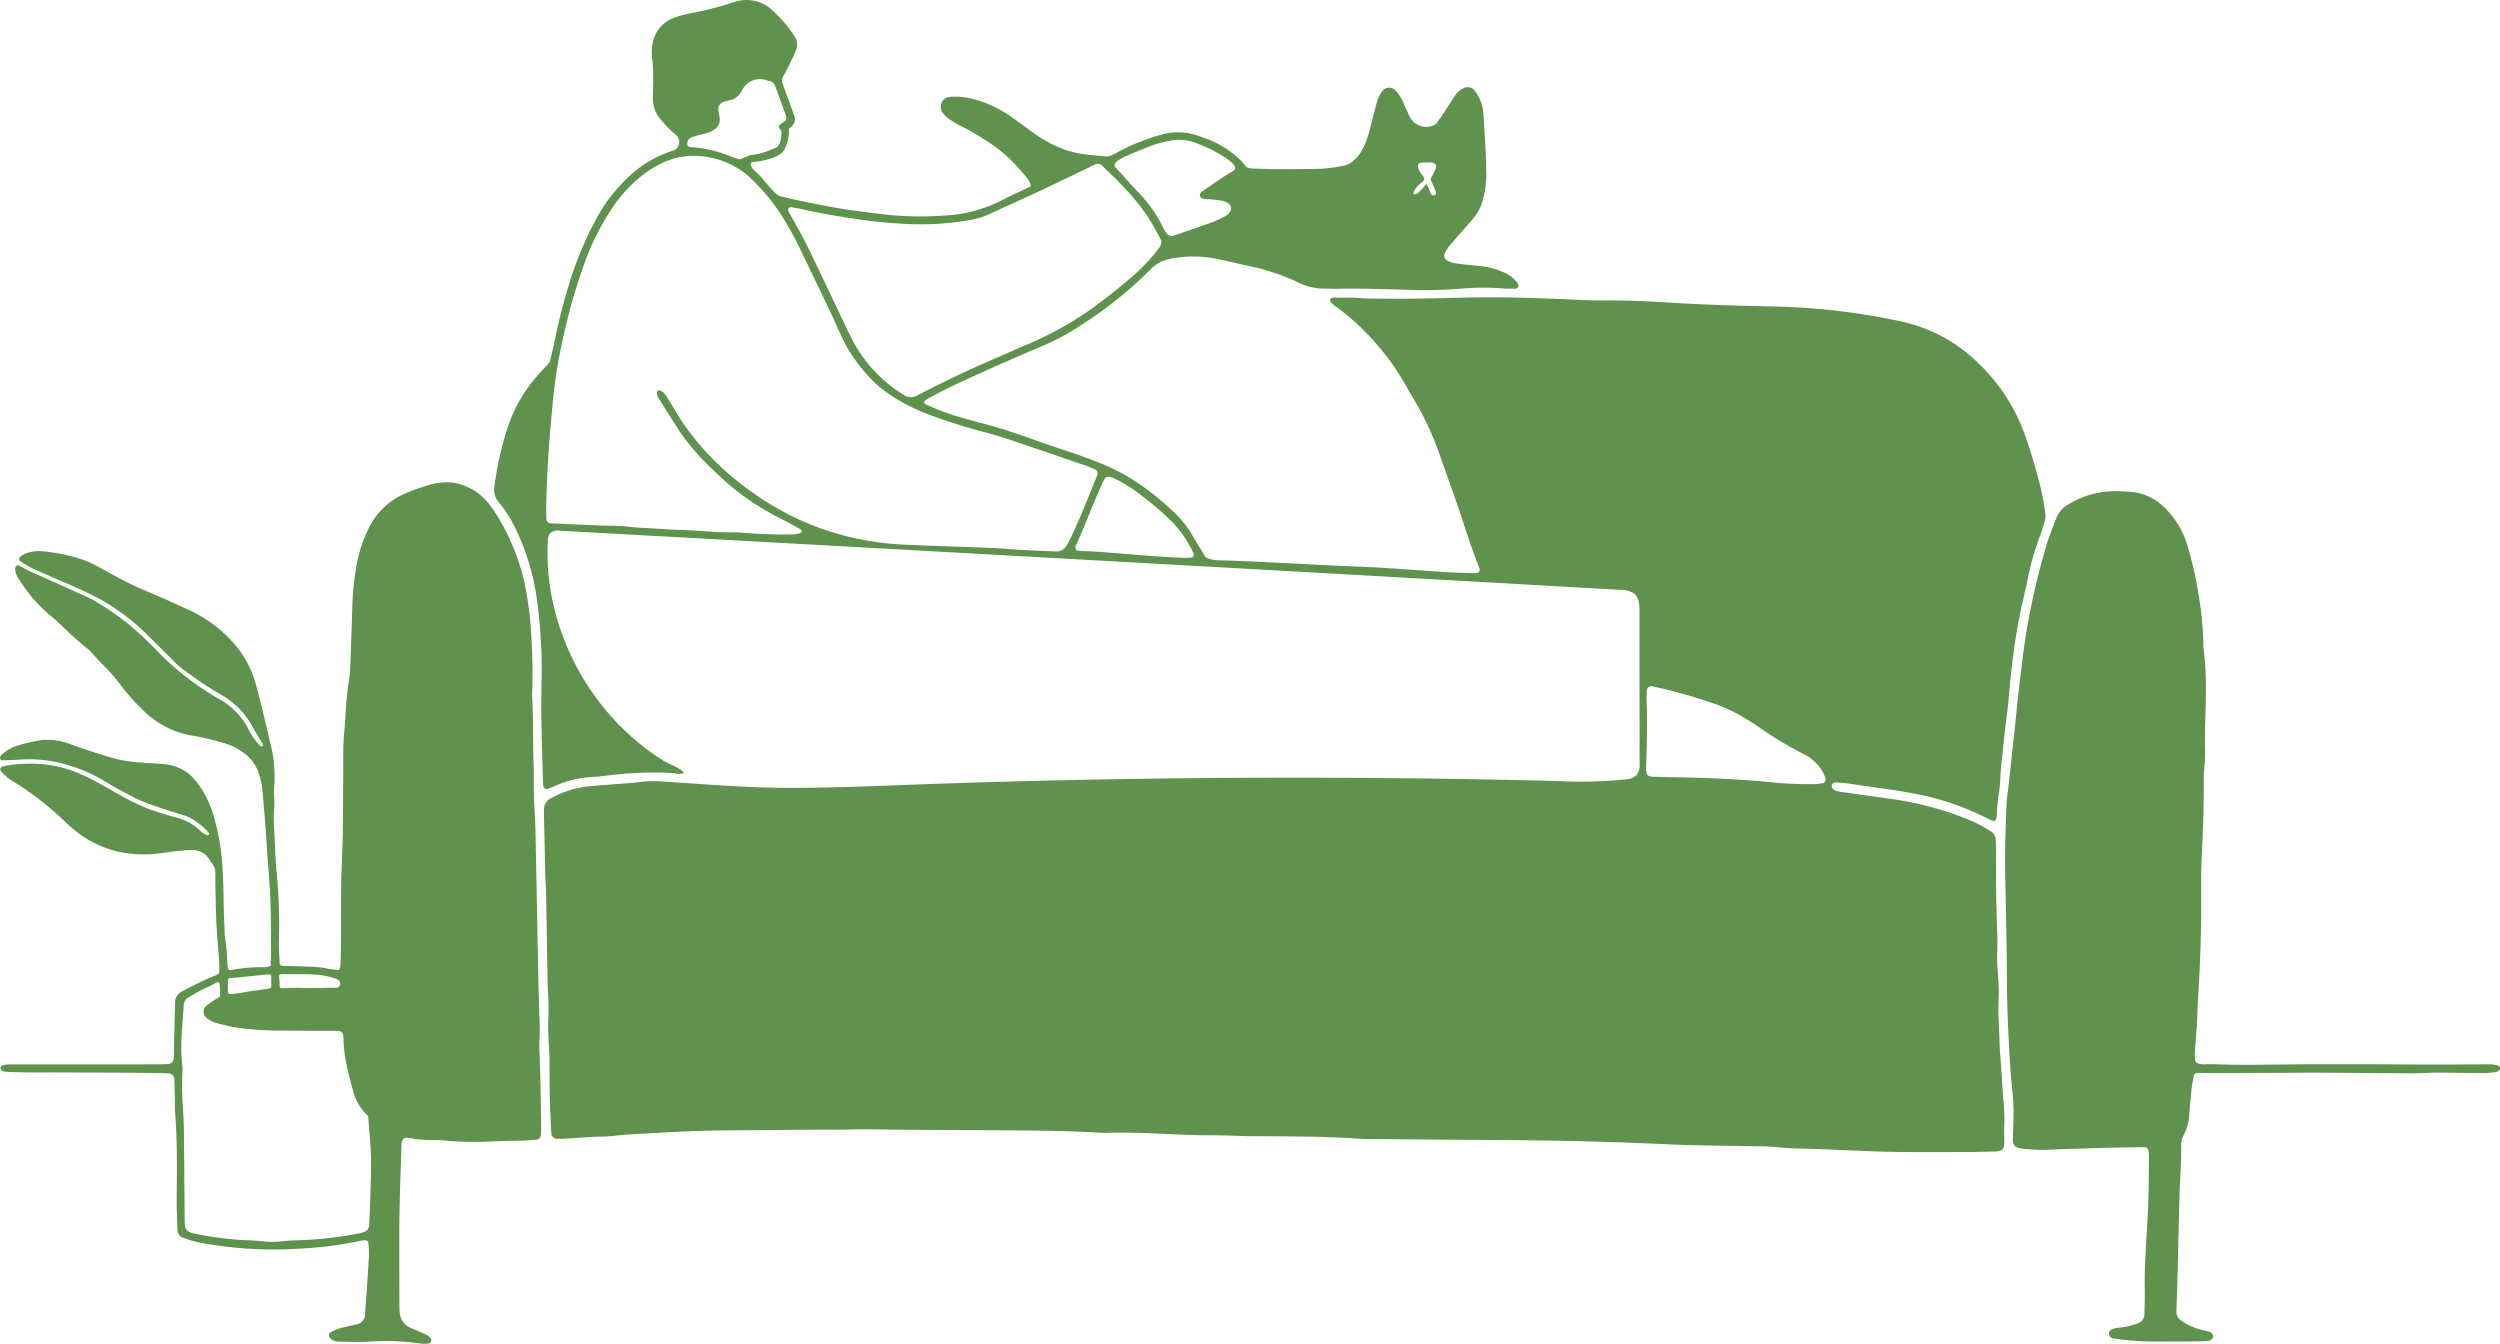 <svg xmlns="http://www.w3.org/2000/svg" xmlns:xlink="http://www.w3.org/1999/xlink" width="544.77" height="292.831" viewBox="0 0 544.77 292.831"><defs><clipPath id="a"><path d="M0,84.232H544.77V-208.6H0Z" transform="translate(0 208.599)" fill="#5E924D"/></clipPath></defs><g transform="translate(0 208.599)"><g transform="translate(0 -208.599)" clip-path="url(#a)"><g transform="translate(0 105.069)"><path d="M2,5.385C1.131,4.939.305,4.417-.53,3.913a.636.636,0,0,1-.139-.105.7.7,0,0,1,.091-.861,7.747,7.747,0,0,1,.99-.656,5.092,5.092,0,0,1,1.237-.4,8.708,8.708,0,0,1,2.917-.15A40.031,40.031,0,0,1,13.53,3.7a19.85,19.85,0,0,1,2.461,1.161c1.509.793,3,1.614,4.495,2.437a74.392,74.392,0,0,0,7.075,3.356c3.032,1.28,6.032,2.642,9.019,4.027a29.38,29.38,0,0,1,8.3,5.9,22.709,22.709,0,0,1,6.029,10.5c1.058,3.953,1.992,7.931,2.911,11.914a29.789,29.789,0,0,1,1,9.787c-.138,1.346.029,2.721.011,4.082-.013.914-.129,1.822-.146,2.736-.022,1.116.086,2.233.135,3.348.051,1.154.1,2.306.157,3.459.079,1.581.173,3.161.3,4.738a116.479,116.479,0,0,1,.564,14.98c-.069,1.583.044,3.177.122,4.764.036.757-.178,1.211,1.372,1.213,1.7,0,3.406.076,5.107.136a30.853,30.853,0,0,1,3.239.261,18.338,18.338,0,0,0,3.036.466c.321-.01.49-.709.5-.969.07-1.474.115-2.951.124-4.428.027-4.544-.008-9.088.06-13.631.055-3.515.279-7.027.341-10.544.079-4.43.059-8.864.1-13.3.028-2.841-.079-5.7.182-8.52.378-4.07.423-8.172,1.148-12.209a15.257,15.257,0,0,0,.184-2.026c.091-2.158.167-4.314.239-6.472.087-2.608.174-5.217.244-7.825a62.541,62.541,0,0,1,.827-7.794,30.175,30.175,0,0,1,2.666-8.416,15.751,15.751,0,0,1,7.016-7.244,36.308,36.308,0,0,1,5.379-2.057,13.474,13.474,0,0,1,6.318-.741,12.618,12.618,0,0,1,7.654,4.739,35.031,35.031,0,0,1,2.438,3.692,48.893,48.893,0,0,1,5.114,12.949,73.413,73.413,0,0,1,1.513,11.107,128.055,128.055,0,0,1,.239,13.593c0,.114-.006.227,0,.341.288,4.873.147,9.754.306,14.629.044,1.362.081,2.726.062,4.088-.051,3.639.285,7.263.362,10.895.209,9.765.369,19.531.57,29.3q.137,6.641.361,13.28c.056,1.7-.149,3.385-.072,5.094.233,5.107.278,10.221.38,15.334.021,1.021-.017,2.044-.052,3.064a1.086,1.086,0,0,1-1.1,1.054c-.905.076-1.812.149-2.721.178-2.27.074-4.544.063-6.81.2a70.558,70.558,0,0,1-10.893-.258A10.937,10.937,0,0,0,90.044,130a28.54,28.54,0,0,1-6.105-.47c-.772-.145-1.27.3-1.36,1.116-.013.112-.038.225-.041.338-.121,3.745-.257,7.492-.352,11.239-.072,2.84-.122,5.681-.128,8.521-.011,5.228.017,10.454.032,15.682,0,.34.013.682.044,1.021a3.955,3.955,0,0,0,2.356,3.486c1.136.519,2.312.955,3.441,1.488a3.41,3.41,0,0,1,1.008.852.742.742,0,0,1,.024.625c-.067.18-.264.418-.427.438a6,6,0,0,1-1.675.049,52.758,52.758,0,0,0-11.555-.431c-2.151.121-4.314.032-6.472-.014a2.688,2.688,0,0,1-1.861-.726c-.274-.261-.323-1.03-.01-1.2a9.624,9.624,0,0,1,1.817-.88c1.308-.379,2.65-.636,3.973-.963a2.2,2.2,0,0,0,1.835-2.159c.314-4.307.616-8.614.875-12.925a20.2,20.2,0,0,0-.163-2.708.687.687,0,0,0-.747-.524,6.319,6.319,0,0,0-.675.066,80.7,80.7,0,0,1-12.822,1.714,86.891,86.891,0,0,1-22.74-1.317,24.452,24.452,0,0,1-3.261-.966,1.869,1.869,0,0,1-1.343-1.788c-.066-2.271-.178-4.544-.16-6.815.053-6.363.149-12.727-.366-19.079-.065-.79-.008-1.591-.027-2.385-.032-1.477-.063-2.955-.124-4.43a1.284,1.284,0,0,0-1.223-1.355c-.681-.041-1.363-.07-2.045-.079q-4.085-.046-8.172-.076-6.816-.038-13.634-.059c-2.273-.008-4.547.015-6.82-.006-1.591-.014-3.181-.065-4.77-.131a2.314,2.314,0,0,1-.955-.284.654.654,0,0,1-.263-.528.685.685,0,0,1,.331-.511,4.021,4.021,0,0,1,1.308-.284c7.5-.013,15,0,22.5,0q5.285,0,10.569-.027c.569,0,1.137-.022,1.7-.055a1.264,1.264,0,0,0,1.345-1.227c.021-.34.024-.681.032-1.022q.114-4.942.226-9.883c.007-.341.048-.682.034-1.022a2.748,2.748,0,0,1,1.628-2.747c2.32-1.2,4.631-2.392,7.065-3.376,1.234-.5.9-.7.936-1.306a12.746,12.746,0,0,0-.013-1.7c-.2-2.833-.476-5.662-.615-8.5-.143-2.949-.161-5.906-.226-8.861-.013-.567.022-1.136.02-1.7a4.1,4.1,0,0,0-.372-1.8,9.565,9.565,0,0,0-.814-1.183,8.127,8.127,0,0,0-.766-1.075,3.963,3.963,0,0,0-2.059-1.115,6.813,6.813,0,0,0-1.857-.109c-2.037.129-4.07.4-6.092.689a26.035,26.035,0,0,1-9.818-.487A23.145,23.145,0,0,1,11.46,62.61,25.965,25.965,0,0,1,9.4,60.819a65.486,65.486,0,0,0-11.257-8.8,10.981,10.981,0,0,1-2.883-2.367A.664.664,0,0,1-4.374,48.6,25.977,25.977,0,0,1,.7,48.023a26.533,26.533,0,0,1,11.621,2.134,46.884,46.884,0,0,1,5.169,2.591c2,1.074,3.929,2.28,5.955,3.3a38.13,38.13,0,0,0,6.615,2.7c.983.281,1.951.615,2.941.866a12.577,12.577,0,0,1,4.978,2.346c.33.272.6.6.924.884a6.513,6.513,0,0,0,1.134.7c.277.159.695-.056.552-.4a1.917,1.917,0,0,0-.441-.5c-.166-.167-.334-.334-.505-.5-.34-.324-.689-.639-1.053-.936A11.536,11.536,0,0,0,36.23,59.7a9.29,9.29,0,0,0-1.209-.472c-2.274-.709-4.55-1.419-6.8-2.207a29.564,29.564,0,0,1-4.075-1.707c-2-1.061-4.019-2.071-5.946-3.288A34.086,34.086,0,0,0,6.507,47.509,27.06,27.06,0,0,0-.2,47.1c-1.422.079-2.83.157-4.255.17a.532.532,0,0,1-.248-.037.6.6,0,0,1-.248-.508.934.934,0,0,1,.278-.588A8.866,8.866,0,0,1-.856,43.977a43.077,43.077,0,0,1,4.982-1.116,13.173,13.173,0,0,1,5.7.7c.977.3,1.916.717,2.889,1.029,2.7.865,5.388,1.815,8.136,2.507a37.256,37.256,0,0,0,5.4.688c1.468.147,2.951.161,4.418.324a9.658,9.658,0,0,1,6.135,2.653A18.875,18.875,0,0,1,39.452,54.3a21.72,21.72,0,0,1,1.814,4.027A47.463,47.463,0,0,1,43.4,68.987c.473,4.87.268,9.761.574,14.635.042.678-.025,1.37.08,2.037a48.431,48.431,0,0,1,.533,5.767,4.373,4.373,0,0,0,.077.855c.055.255.018.876.8.667.1-.028.213-.02.317-.041a35.047,35.047,0,0,1,6.758-.557c.045,0,.091,0,.136,0,1.744-.139,1.3-.423,1.366-1.186.038-.453.08-.908.076-1.362-.032-3.977,0-7.957-.139-11.931-.114-3.29-.438-6.574-.663-9.862-.132-1.926-.23-3.855-.38-5.779-.239-3.057-.479-6.116-.783-9.168a16,16,0,0,0-.618-2.646A9,9,0,0,0,48,45.542a12.228,12.228,0,0,0-3.952-1.961,65.217,65.217,0,0,0-6.612-1.613,19.627,19.627,0,0,1-10.611-5.037,47.655,47.655,0,0,1-5.278-5.788,45.167,45.167,0,0,0-4.488-5.12c-.538-.532-1.042-1.1-1.55-1.658-.326-.359-.627-.744-.985-1.074s-.792-.626-1.179-.943c-.824-.678-1.62-1.39-2.4-2.116-1.568-1.45-3.091-2.951-4.722-4.332l-.368-.309A32.282,32.282,0,0,1-.95,7.571a3.143,3.143,0,0,1-.67-2.235c.053-.3.354-.64.681-.533a9.36,9.36,0,0,1,1.294.672c.446.232.9.459,1.353.67.57.261,1.143.512,1.715.765.606.267,1.207.545,1.814.81q.366.16.73.324l1.582.709q1.581.712,3.16,1.429,1.849.838,3.692,1.683A17.118,17.118,0,0,1,16.483,13a68.875,68.875,0,0,1,6.4,4.446,85.962,85.962,0,0,1,6.911,6.5,60.254,60.254,0,0,0,4.856,4.4,64.891,64.891,0,0,0,5.3,3.838c.884.583,1.788,1.138,2.715,1.654a15.767,15.767,0,0,1,6.39,6.391,13.928,13.928,0,0,0,2.705,3.893c.212.191.425.182.553-.01a.329.329,0,0,0,.028-.306,7.372,7.372,0,0,0-.552-.934l-.627-1.051c-.413-.692-.823-1.384-1.217-2.086a17.152,17.152,0,0,0-6.615-6.683c-.2-.111-.387-.236-.581-.355a60.763,60.763,0,0,1-5.476-3.554c-.823-.64-1.721-1.214-2.559-1.847a20.514,20.514,0,0,1-2.318-2.155c-.142-.147-.284-.292-.428-.435q-2.453-2.443-4.925-4.867l-.717-.7a46.606,46.606,0,0,0-13.134-8.8C11.12,9.368,9.024,8.478,6.934,7.575c-.941-.427-1.9-.825-2.84-1.241l-1.342-.59C2.5,5.632,2.247,5.512,2,5.385M75.26,124.739a10.36,10.36,0,0,1-3.119-4.884c-1.085-3.936-2.2-7.872-2.246-12.005a6.476,6.476,0,0,0-.069-.675,1.047,1.047,0,0,0-.861-.908c-.337-.025-.677-.046-1.016-.049-3.518-.018-7.036.01-10.554-.06a70.4,70.4,0,0,1-10.86-.657c-1.561-.275-3.109-.643-4.635-1.073a5.89,5.89,0,0,1-1.774-.967A1.7,1.7,0,0,1,40,100.79c.693-.577,1.464-1.063,2.207-1.582,1.112-.521.772-.716.809-1.162s-.074-.879-.076-1.328c0-.3.08-1-.328-1.073-.352-.06-.67.211-.953.373-.632.366-1.32.615-1.975.934-1.273.618-2.49,1.343-3.7,2.072a2.013,2.013,0,0,0-.911,1.734c-.258,4.412-.848,8.816-.275,13.246a4.822,4.822,0,0,1,.022,1.016,57.455,57.455,0,0,0,.107,8.152c.1,1.7.184,3.4.2,5.1.067,6.129.1,12.258.154,18.387.006.681.014,1.363.066,2.04a1.728,1.728,0,0,0,1.247,1.466,4.824,4.824,0,0,0,.984.262,69.6,69.6,0,0,0,11.47,1.435c1.019.007,2.041.1,3.056.2a20.647,20.647,0,0,0,4.756-.014,18.95,18.95,0,0,1,2.375-.166A82.86,82.86,0,0,0,73.088,150.4a9.36,9.36,0,0,0,.991-.244,1.68,1.68,0,0,0,1.421-1.666c.1-1.814.184-3.627.229-5.443.08-3.177.227-6.356.153-9.53-.065-2.83-.389-5.654-.622-8.781M68.569,96.8a.64.64,0,0,0,.261-.119,1.116,1.116,0,0,0,.317-1.046c-.209-.629-1.028-.809-1.583-.976a16.038,16.038,0,0,0-2.619-.578c-2.569-.317-5.151-.143-7.748-.226-1.675-.053-1.294.093-1.233,1.68.051,1.259-.139,1.487,1.131,1.388,2.024-.157,4.06.008,6.09-.017q1.541-.019,3.081-.053c.514-.011,1.026-.024,1.54-.038a3.855,3.855,0,0,0,.762-.015m-15.424.3c1.05-.154,1.05-.154,1-1.181-.011-.223-.02-.449-.014-.674.031-1.256.258-1.445-1.283-1.272-.7.079-6.387.682-7.04.7-1.233.035-1.119.3-1.1,1.5,0,.338-.006.677,0,1.014.021,1.047.021,1.047,1.095.978,1.282-.081,2.594-.4,3.872-.58,1.16-.159,2.319-.314,3.477-.486" transform="translate(4.952 13.337)" fill="#5E924D"/></g><g transform="translate(436.926 107.049)"><path d="M11.852,36.569a2.97,2.97,0,0,0-.2.83,30.772,30.772,0,0,0-.5,3.634c-.088,1.247-.263,2.488-.333,3.734a11.229,11.229,0,0,1-1.37,5.2,3.733,3.733,0,0,0-.424,1.97c0,1.137.008,2.276-.036,3.411-.107,2.722-.291,5.441-.354,8.163-.147,6.25-.229,8.826-.362,15.075-.069,3.181-.188,6.361-.293,9.542A2.25,2.25,0,0,0,9.02,90.153a13.809,13.809,0,0,0,4.644,2.066c.549.138,1.1.281,1.64.441a1.029,1.029,0,0,1,.665,1.058,1.21,1.21,0,0,1-.95.838,9.948,9.948,0,0,1-1.018.1c-3.323.058-6.646.088-9.97.044A57.367,57.367,0,0,1-5.8,94.036a1.1,1.1,0,0,1-.924-1.117c.065-.948,1.353-1.095,2.069-1.213A14.683,14.683,0,0,0-.266,90.674a2.048,2.048,0,0,0,1.272-1.856c.039-1.817.122-3.636.077-5.452-.07-2.844.07-5.676.219-8.515.268-5.106.431-6.545.585-11.656.09-2.952.084-5.907.1-8.861a4.334,4.334,0,0,0-.166-1.341.792.792,0,0,0-.73-.619c-2.611.031-5.222.046-7.833.114-3.862.1-7.724.241-11.586.361a36.456,36.456,0,0,1-7.668-.229,3.087,3.087,0,0,1-.97-.3,1.644,1.644,0,0,1-.7-1.6c.048-2.1.181-4.2.163-6.3s-.239-4.182-.452-6.264c-.336-3.286-.47-6.574-.639-9.863q-.219-4.254-.307-8.513c-.072-3.634-.055-7.269-.112-10.9q-.122-7.5-.3-14.994c-.119-5.339.045-10.672.264-16,.065-1.585.326-3.163.5-4.743q.644-5.93,1.29-11.858c.314-2.937.569-5.882.925-8.813.55-4.508,1.018-9.024,1.814-13.5A157.052,157.052,0,0,1-20.2-79.248c.56-1.843,1.328-3.625,2-5.433A5.769,5.769,0,0,1-15.549-87.7a19.125,19.125,0,0,1,9.005-2.833,31.983,31.983,0,0,1,5.107.156A11.571,11.571,0,0,1,5.2-87.185a18.849,18.849,0,0,1,5.138,8.315,77.755,77.755,0,0,1,2.138,8.941,74.858,74.858,0,0,1,1.387,12.867,5,5,0,0,0,.01.681c.876,6.115.437,12.252.336,18.384-.014.908.007,1.818-.015,2.725a37.238,37.238,0,0,1-.2,5.786,7.578,7.578,0,0,0-.051,1.362c.031,5.8-.17,11.584-.455,17.372-.154,3.174-.115,6.359-.112,9.54,0,6.936-.2,13.865-.665,20.786-.129,1.929-.139,3.863-.247,5.793-.091,1.614-.239,3.223-.345,4.836A16.836,16.836,0,0,0,12,32.7c.036.424.065,1.158.518,1.362a4.279,4.279,0,0,0,1.906.236c1.885-.06,3.782.074,5.667.1,1.92.022,3.841.02,5.76.006s3.842-.038,5.763-.06,3.816-.039,5.725-.039q6.492,0,12.985,0c4.543,0,9.087.059,13.631.06,4.2,0,8.41-.051,12.615-.048a5.979,5.979,0,0,1,1.648.312c.14.042.279.361.278.55a.747.747,0,0,1-.292.556,2.529,2.529,0,0,1-.959.323,20.729,20.729,0,0,1-2.377.161c-3.407-.018-6.813-.07-10.22-.1-.569-.006-1.136.032-1.7.051-1.136.034-2.273.1-3.407.1-6.933-.036-13.865-.1-20.8-.133-2.954-.013-5.907.034-8.862.045-5.45,0-10.912.083-16.358.014a3.893,3.893,0,0,0-1.238.045.7.7,0,0,0-.428.344" transform="translate(29.351 90.563)" fill="#5E924D"/></g><g transform="translate(107.683 -0.001)"><path d="M97.235,32.218c-.316-2.019-.611-4.051-1.116-6.028-.925-3.626-1.963-7.221-3.2-10.766A40.364,40.364,0,0,0,82.5-.753,34.2,34.2,0,0,0,65.919-9.709,145.43,145.43,0,0,0,44.767-12.7c-5.427-.359-10.86-.357-16.287-.543l-.1,0c-4.317-.15-8.635-.312-12.943-.6-3.517-.237-7.032-.376-10.554-.458-2.356-.055-4.714.051-7.07-.049-7.256-.3-14.508-.665-21.771-.647-7.166.018-14.327.376-21.492.3-2.5-.025-4.993.029-7.492-.182-1.276-.108-2.544-.013-3.821-.046-.571-.015-2.3-.236-1.794.809a4.577,4.577,0,0,0,1.47,1.338A51.236,51.236,0,0,1-49.3-5.666a53.011,53.011,0,0,1,7.18,9.921c.636,1.2,1.364,2.361,2.054,3.538A62.932,62.932,0,0,1-35.14,18.264c1.235,3.418,2.415,6.856,3.641,10.277,1.8,5.026,3.254,10.172,5.263,15.127.416,1.026.09,1.478-1.047,1.446-2.159-.059-4.321-.108-6.476-.244-4.536-.286-9.064-.667-13.6-.934-3.969-.234-7.944-.355-11.915-.547-4.655-.225-9.307-.484-13.964-.708-3.062-.146-6.125-.279-9.189-.365a7.609,7.609,0,0,1-3.3-.612c-1-1.652-2.021-3.288-2.994-4.95a22.67,22.67,0,0,0-4.051-5.027,62.668,62.668,0,0,0-7.682-6.216,44.765,44.765,0,0,0-8.421-4.423c-2.847-1.158-5.74-2.148-8.65-3.1-5.183-1.694-10.251-3.736-15.526-5.149q-3.62-.971-7.221-2a50.647,50.647,0,0,1-6.512-2.532.64.64,0,0,1-.282-.191c-.406-.567,1.221-1.254,1.532-1.425,1-.549,2-1.084,3.024-1.595,2.076-1.039,4.192-2,6.3-2.963,5.166-2.357,10.378-4.616,15.6-6.841a48.657,48.657,0,0,0,7.176-3.89A89.676,89.676,0,0,0-97.741-21.11a7.757,7.757,0,0,1,4.106-2.253,26.006,26.006,0,0,1,10.489.022c2.114.432,4.21.952,6.317,1.419a46.338,46.338,0,0,1,10.985,3.575A12.773,12.773,0,0,0-59.951-16.9c.908,0,1.818.067,2.726.045,5-.119,10,.088,14.994.191a100.891,100.891,0,0,0,11.922-.2,52.24,52.24,0,0,1,9.195-.069c.905.072,1.817.051,2.726.059a.764.764,0,0,0,.785-.5,1.085,1.085,0,0,0-.328-.9,6.851,6.851,0,0,0-2.663-2.069,17.405,17.405,0,0,0-5.566-1.5q-2.716-.227-5.42-.592a5.472,5.472,0,0,1-1.571-.594,1.127,1.127,0,0,1-.538-1.447,7.908,7.908,0,0,1,.838-1.47c1.008-1.23,2.069-2.415,3.112-3.615.745-.858,1.541-1.675,2.233-2.573a10.082,10.082,0,0,0,2.174-4.2,22.478,22.478,0,0,0,.722-6.4c-.079-.789-.007-1.592-.051-2.385-.18-3.288-.357-6.575-.577-9.86a9.127,9.127,0,0,0-1.885-5.035,1.937,1.937,0,0,0-2.437-.552,4.538,4.538,0,0,0-1.8,1.532c-.639.939-1.231,1.911-1.86,2.857-.689,1.042-1.38,2.082-2.107,3.1a2.03,2.03,0,0,1-.782.625,4.079,4.079,0,0,1-5.04-1.627c-.532-1-.921-2.073-1.422-3.091a9.82,9.82,0,0,0-1.783-2.882,1.908,1.908,0,0,0-2.963.173,8.03,8.03,0,0,0-1.249,2.777c-.477,1.873-.974,3.74-1.45,5.611a18.447,18.447,0,0,1-1.686,4.45A8.309,8.309,0,0,1-53.634-44.7a4.463,4.463,0,0,1-2.113,1.037,33.136,33.136,0,0,1-5.744.681c-2.584.017-5.169.067-7.755.059-1.3,0-2.608-.022-3.911-.067-.81-.028-1.624-.025-2.437-.087-1.5-.111-1.374-.491-2.124-1.339a21.233,21.233,0,0,0-8.937-5.507,13.419,13.419,0,0,0-8-.73,48.223,48.223,0,0,0-9.222,3.467c-1.094.519-2.454,1.6-3.706,1.48-1.019-.1-2.038-.166-3.056-.288a26.757,26.757,0,0,1-5.019-.915,26.828,26.828,0,0,1-7.55-3.869c-1.569-1.127-3.107-2.3-4.7-3.386a25.012,25.012,0,0,0-9.233-4.216,15.327,15.327,0,0,0-4.4-.3,2.079,2.079,0,0,0-1.8,1.367,2.169,2.169,0,0,0,.376,2.236,4.5,4.5,0,0,0,.956.962,17.97,17.97,0,0,0,2.589,1.633,56.12,56.12,0,0,1,6.471,3.768,29.981,29.981,0,0,1,5.18,4.23c.792.8,1.544,1.648,2.262,2.521.623.758,1.529,1.614,1.628,2.641a.213.213,0,0,1-.013.115.218.218,0,0,1-.111.088c-2.094,1.021-4.237,1.957-6.3,3.039A30.731,30.731,0,0,1-143.082-32.8a71.276,71.276,0,0,1-12.6-.246q-3.382-.415-6.758-.859c-3.837-.507-7.61-1.3-11.392-2.066-1-.2-2-.437-2.992-.674-.5-.119-1-.25-1.5-.357-.877-.185-1.533-1.054-2.124-1.679-.724-.765-1.4-1.574-2.079-2.379-.526-.626-1.133-1.178-1.715-1.749-.326-.321-.949-1.084-.51-1.546a1.056,1.056,0,0,1,.719-.178,6.182,6.182,0,0,0,.919-.1,18,18,0,0,0,2.768-.672,8.518,8.518,0,0,0,2.072-1.028,3.805,3.805,0,0,0,1.044-1.558,9.108,9.108,0,0,0,.661-3.348c.006-.182-.053-.416.1-.545.73-.606,1.487-1.509,1.147-2.525-.344-1.032-1.839-5.083-2.629-7.223a2.094,2.094,0,0,1,.333-1.953c.423-.8.848-1.6,1.249-2.409.453-.915.865-1.852,1.273-2.788a3.19,3.19,0,0,0-.3-3.25,27.926,27.926,0,0,0-4.854-5.68,8.208,8.208,0,0,0-8.271-1.711,78.127,78.127,0,0,1-9.563,2.444,20.807,20.807,0,0,0-3.6,1.018,7.067,7.067,0,0,0-4.508,5.172,10.027,10.027,0,0,0-.194,3.386,47.333,47.333,0,0,1,.18,7.491c-.021.34.011.682-.006,1.023a7.108,7.108,0,0,0,1.913,5.306c.609.672,1.23,1.338,1.87,1.982.48.483,1.018.91,1.5,1.4a1.985,1.985,0,0,1-.729,3.083,24.451,24.451,0,0,0-9.4,5.358,34.993,34.993,0,0,0-7.367,9.32,76.933,76.933,0,0,0-6.231,15.085A108.517,108.517,0,0,0-227.359-6.7c-.4,2-.9,3.981-1.325,5.834-.882.959-1.651,1.794-2.417,2.631A32.408,32.408,0,0,0-238.1,14.128a69.292,69.292,0,0,0-2.669,12.308,3.82,3.82,0,0,0,.926,3.147,29.91,29.91,0,0,1,4.241,6.964,51.138,51.138,0,0,1,3.807,12.334,100.315,100.315,0,0,1,1.148,10.84c.255,3.39.234,6.813.154,10.217-.164,6.932.167,13.854.331,20.779a8.652,8.652,0,0,0,.129,1c.032.232.576.51.828.416.532-.2,1.074-.376,1.588-.613a22.616,22.616,0,0,1,8.57-2.024c.907-.038,1.811-.168,2.715-.26a80.787,80.787,0,0,1,13.945-.609c.952.067,2.04.459,2.93-.017-.894-1.134-3.2-1.864-4.475-2.657a50.765,50.765,0,0,1-4.479-3.14,53.432,53.432,0,0,1-7.858-7.6,55.513,55.513,0,0,1-10.507-19.1,51.151,51.151,0,0,1-2.336-17.935A2.662,2.662,0,0,1-228.5,36.3a2.736,2.736,0,0,1,2.044-.437Q-110.892,42.2,4.658,48.752a4.858,4.858,0,0,1,3.01.858c1.019.9,1.095,2.43,1.1,3.787Q8.78,69.943,8.8,86.489a3.868,3.868,0,0,1-.639,2.617,3.711,3.711,0,0,1-2.388.942,96.08,96.08,0,0,1-14.719.362q-70.244-1.79-140.507.781c-9.16.336-18.321.726-27.489.7-9.024-.022-17.969-.788-26.958-1.367a24.977,24.977,0,0,0-5.781.171c-.671.114-1.357.135-2.037.188-2.605.2-5.211.393-7.815.608a22.01,22.01,0,0,0-8.741,2.586,2.745,2.745,0,0,0-1.683,2.673c.046,3.971.192,7.943.234,11.915.025,2.483.215,4.979.263,7.472.114,6.024.191,12.047.3,18.071.048,2.614.338,5.239.175,7.836-.185,2.968.145,5.89.248,8.831.02.569-.006,1.137,0,1.706.014,2.271,0,4.544.056,6.814.059,2.381.184,4.76.289,7.138a9.886,9.886,0,0,0,.124,1.014,1.332,1.332,0,0,0,.978.824c.682,0,1.365,0,2.044-.038,1.814-.111,3.626-.261,5.441-.364s3.648-.041,5.444-.277c2.263-.3,4.531-.35,6.8-.486q4.253-.257,8.511-.444c2.271-.1,4.543-.17,6.815-.2,3.752-.052,7.5-.056,11.256-.09,2.5-.021,5-.069,7.5-.086,2.388-.017,4.776-.03,7.162-.008,2.489.022,4.971-.124,7.464-.081,9.09.156,18.183.138,27.276.213,7.387.062,14.775.059,22.153.5.795.048,1.592.08,2.386.055,7.62-.236,15.216.567,22.831.536,2.954-.013,5.907.19,8.861.2,7.617.042,15.234.011,22.837.542q.851.059,1.7.066,8.185.074,16.371.139c7.276.059,14.552.086,21.826.184q13.8.19,27.561.838c5.56.271,11.135.255,16.7.378,2.5.055,5.007,0,7.481.272,2.611.288,5.217.282,7.828.359,2.273.066,4.543.191,6.815.277,3.521.133,7.041.321,10.564.366,5.228.065,10.457.036,15.686.024,2.16-.006,4.321-.065,6.48-.125,1.29-.036,1.769-.577,1.772-1.953,0-1.136-.072-2.274-.021-3.407a35.269,35.269,0,0,0-.1-4.763c-.337-3.731-.469-7.478-.8-11.212-.131-1.47-.125-2.952-.184-4.429-.063-1.589-.173-3.177-.187-4.766-.018-2.043.16-4.092.028-6.125-.138-2.156-.355-4.3-.288-6.467.046-1.475.063-2.956.007-4.432-.218-5.792-.314-11.586-.247-17.382.011-1.022-.053-2.045-.093-3.067a2.06,2.06,0,0,0-.977-1.7,31.042,31.042,0,0,0-5.44-2.795A70.876,70.876,0,0,0,63.541,94.3c-3.6-.512-7.2-1-10.8-1.515a5.531,5.531,0,0,1-1.314-.338,1.117,1.117,0,0,1-.776-1,.857.857,0,0,1,.941-.745c.792.053,1.585.109,2.371.212,1.464.191,2.926.407,4.385.628,3.371.51,6.761.914,10.1,1.568a58.128,58.128,0,0,1,16.374,5.572c1.433.766,1.766.559,1.824-1.1a39.084,39.084,0,0,1,.518-5.08c.24-1.45.211-2.942.338-4.412.117-1.357.285-2.708.425-4.063.129-1.242.239-2.488.38-3.73.309-2.709.706-5.41.936-8.125.435-5.1,1.022-10.175,1.9-15.216.215-1.23.441-2.459.7-3.681.458-2.11.974-4.207,1.418-6.32a56.209,56.209,0,0,1,2.5-9.193c.5-1.263.9-2.572,1.279-3.877a3.986,3.986,0,0,0,.184-1.666M-40.4-38.086A5.943,5.943,0,0,1-39.26-39.57c.378-.336.9-.6,1.112-1.088.145-.341-.372-.9-.553-1.161a3.464,3.464,0,0,1-.679-1.195c-.072-.435-.47-1.3.87-1.341a18.756,18.756,0,0,1,2.028,0c.4.073,1.2.362.869,1.2a15.306,15.306,0,0,1-.942,1.992.711.711,0,0,0-.037.8c.146.327.8,1.884.907,2.174s.254.761-.109.905a.657.657,0,0,1-.942-.4c-.145-.47-.724-1.739-.724-1.739s-.108-.4-.434-.036a14.666,14.666,0,0,1-1.776,1.885c-.435.253-1.051.072-.726-.508m-64.885-6.4a11.033,11.033,0,0,1,1.714-1.085c2.082-.9,4.175-1.787,6.3-2.586a29.162,29.162,0,0,1,3.285-.88,10.148,10.148,0,0,1,6.341.5,33.822,33.822,0,0,1,4.854,2.278c.727.432,4.05,2.358,3.356,3.4a1.767,1.767,0,0,1-.622.5c-2.016,1.144-3.931,2.58-5.871,3.86-.439.289-1.249.757-1.085,1.418.094.373.49.514.817.613a5.587,5.587,0,0,0,1.014.063c1.014.108,2.031.2,3.036.365a4.464,4.464,0,0,1,1.247.51,1.376,1.376,0,0,1,.312,2.061,3.049,3.049,0,0,1-.743.684,22.12,22.12,0,0,1-2.751,1.327c-2.878,1.047-5.781,2.03-8.68,3.022-1.519.521-2.166-1.676-2.765-2.764a30.969,30.969,0,0,0-4.576-6.328c-1.788-1.9-3.529-3.845-5.29-5.771a.787.787,0,0,1,.109-1.182m-71.368,10.053a.43.43,0,0,1,.188-.168,1.783,1.783,0,0,1,.879.044c.973.14,1.929.364,2.889.571,1.1.239,2.214.434,3.313.678q3.344.625,6.713,1.124a108.907,108.907,0,0,0,12.191,1.21,61.41,61.41,0,0,0,13.9-.973,14.256,14.256,0,0,0,3.241-1c3.918-1.8,7.854-3.561,11.758-5.391s7.784-3.716,11.668-5.589a1.284,1.284,0,0,1,1.56.213c3.789,3.6,7.513,7.263,10.332,11.715.849,1.341,1.595,2.75,2.344,4.15a1.711,1.711,0,0,1-.136,1.932,37.977,37.977,0,0,1-5.016,5.555,120.829,120.829,0,0,1-10.944,8.65,75.175,75.175,0,0,1-13.159,7.1c-2.927,1.235-5.82,2.554-8.739,3.811-5.11,2.2-10.089,4.683-15.037,7.217a2.6,2.6,0,0,1-2.838-.164,30.51,30.51,0,0,1-11.7-12.968c-1.317-2.641-2.541-5.327-3.817-7.988-1.961-4.095-3.886-8.207-5.913-12.268-.618-1.237-1.286-2.447-1.961-3.653q-.507-.905-1.015-1.809c-.166-.295-.328-.591-.491-.889-.2-.355-.473-.717-.212-1.117m-21.3-15.358a22.83,22.83,0,0,1,2.276-.681c.543-.153,1.1-.257,1.631-.452a5.852,5.852,0,0,0,1.2-.635,2.463,2.463,0,0,0,1.193-2.3c-.049-.675-.225-1.339-.317-2.012a1.561,1.561,0,0,1,.978-1.623,3.632,3.632,0,0,1,.96-.327,4.027,4.027,0,0,0,3.217-2.229,4.323,4.323,0,0,1,5.473-2.207c.218.065.448.086.665.149.858.251,1.047.907,1.32,1.655q.358.985.717,1.972l1.217,3.348.042.118s.591,1.122-.059,1.595-1.418.827-1.3,1.359.532.414.532,1.064-.059,2.657-1.064,3.307a17.888,17.888,0,0,1-5.671,1.714,10.474,10.474,0,0,0-2.1.9c-.307.107-.858-.175-1.157-.264a9.216,9.216,0,0,1-1.314-.459,26.439,26.439,0,0,0-8.235-1.906c-.761-.087-.976-.253-.96-.686a1.394,1.394,0,0,1,.761-1.4m81.84,88.912a2.473,2.473,0,0,1-2.26,1.263c-2.5-.109-5-.2-7.492-.337-2.156-.119-4.307-.343-6.463-.43-6.473-.265-12.95-.431-19.422-.741A62.107,62.107,0,0,1-173.22,33.95a65.013,65.013,0,0,1-14.233-8.621,58.591,58.591,0,0,1-11.939-12.565c-1.183-1.663-2.16-3.472-3.267-5.191a10.159,10.159,0,0,0-1.22-1.808c-.657-.656-1.715-.755-1.405.515a2.153,2.153,0,0,0,.274.618c1.635,2.6,3.234,5.215,4.927,7.771a50.215,50.215,0,0,0,6.981,7.913c1.214,1.19,2.443,2.377,3.751,3.46a56.7,56.7,0,0,0,10.51,6.932c1.62.821,3.21,1.7,4.8,2.577.152.084.326.387.279.508a.773.773,0,0,1-.507.383,9.138,9.138,0,0,1-1.685.219,98.22,98.22,0,0,1-9.874-.293,27.265,27.265,0,0,0-3.063-.159c-2.5.051-4.989-.16-7.482-.33-2.834-.194-5.68-.219-8.513-.432-2.253-.17-4.513-.2-6.768-.474-2.135-.258-4.312-.177-6.47-.265q-5.106-.211-10.211-.458a.988.988,0,0,1-1.078-1.044c-.034-.793-.06-1.589-.046-2.384.094-4.909.327-9.745.7-14.642.212-2.831.5-5.659.745-8.489a105.078,105.078,0,0,1,2.152-13.453,124.643,124.643,0,0,1,4.641-16.381A54.829,54.829,0,0,1-214.6-35.159a31.308,31.308,0,0,1,6.07-6.42,21.959,21.959,0,0,1,4.345-2.674,15.667,15.667,0,0,1,8.608-1.482,18.16,18.16,0,0,1,11.17,5.247,44.278,44.278,0,0,1,7.13,9.1c.915,1.571,1.815,3.156,2.611,4.787,2.492,5.1,4.939,10.227,7.385,15.351.685,1.435,1.29,2.909,1.972,4.345a34.127,34.127,0,0,0,6.961,10.032,23.792,23.792,0,0,0,3.118,2.634A40.585,40.585,0,0,0-146.2,10.5a125.758,125.758,0,0,0,12,3.821c1.87.473,3.723,1.028,5.552,1.641,5.6,1.881,11.181,3.806,16.767,5.722.642.22,1.272.482,1.894.752a1.02,1.02,0,0,1,.564,1.405c-1.951,4.846-3.845,9.717-6.156,14.41a8.039,8.039,0,0,1-.535.87m27.293,2.576c-.563.031-1.127.1-1.689.077-6.107-.236-12.195-.837-18.287-1.293-1.581-.119-3.167-.16-4.75-.246a.746.746,0,0,1-.547-1.025c.493-1.138,1.019-2.263,1.5-3.407,1.537-3.651,2.963-7.374,4.647-10.957.553-1.178,1.526-.717,2.459-.279a26.531,26.531,0,0,1,4.108,2.41,72.31,72.31,0,0,1,7.6,6.264A24.182,24.182,0,0,1-88.34,40.97c.1.229-.212.709-.479.724M48.58,90.911c-.56.072-1.123.15-1.687.166A82.9,82.9,0,0,1,36.7,90.6c-6.536-.623-13.149-.89-19.7-1.007q-2.209-.038-4.415-.091c-2.315-.055-2.431-.185-2.354-2.555.15-4.645.286-9.293.093-13.944-.034-.79.014-1.586.052-2.378a.977.977,0,0,1,1.209-.852A110.643,110.643,0,0,1,23.4,72.987a38.9,38.9,0,0,1,6.893,2.874c1.367.8,2.733,1.617,4.056,2.493a81.153,81.153,0,0,0,9.869,6.007,10.255,10.255,0,0,1,4.133,3.453,9.447,9.447,0,0,1,.883,1.821.857.857,0,0,1-.649,1.276" transform="translate(240.802 79.787)" fill="#5E924D"/></g></g></g></svg>